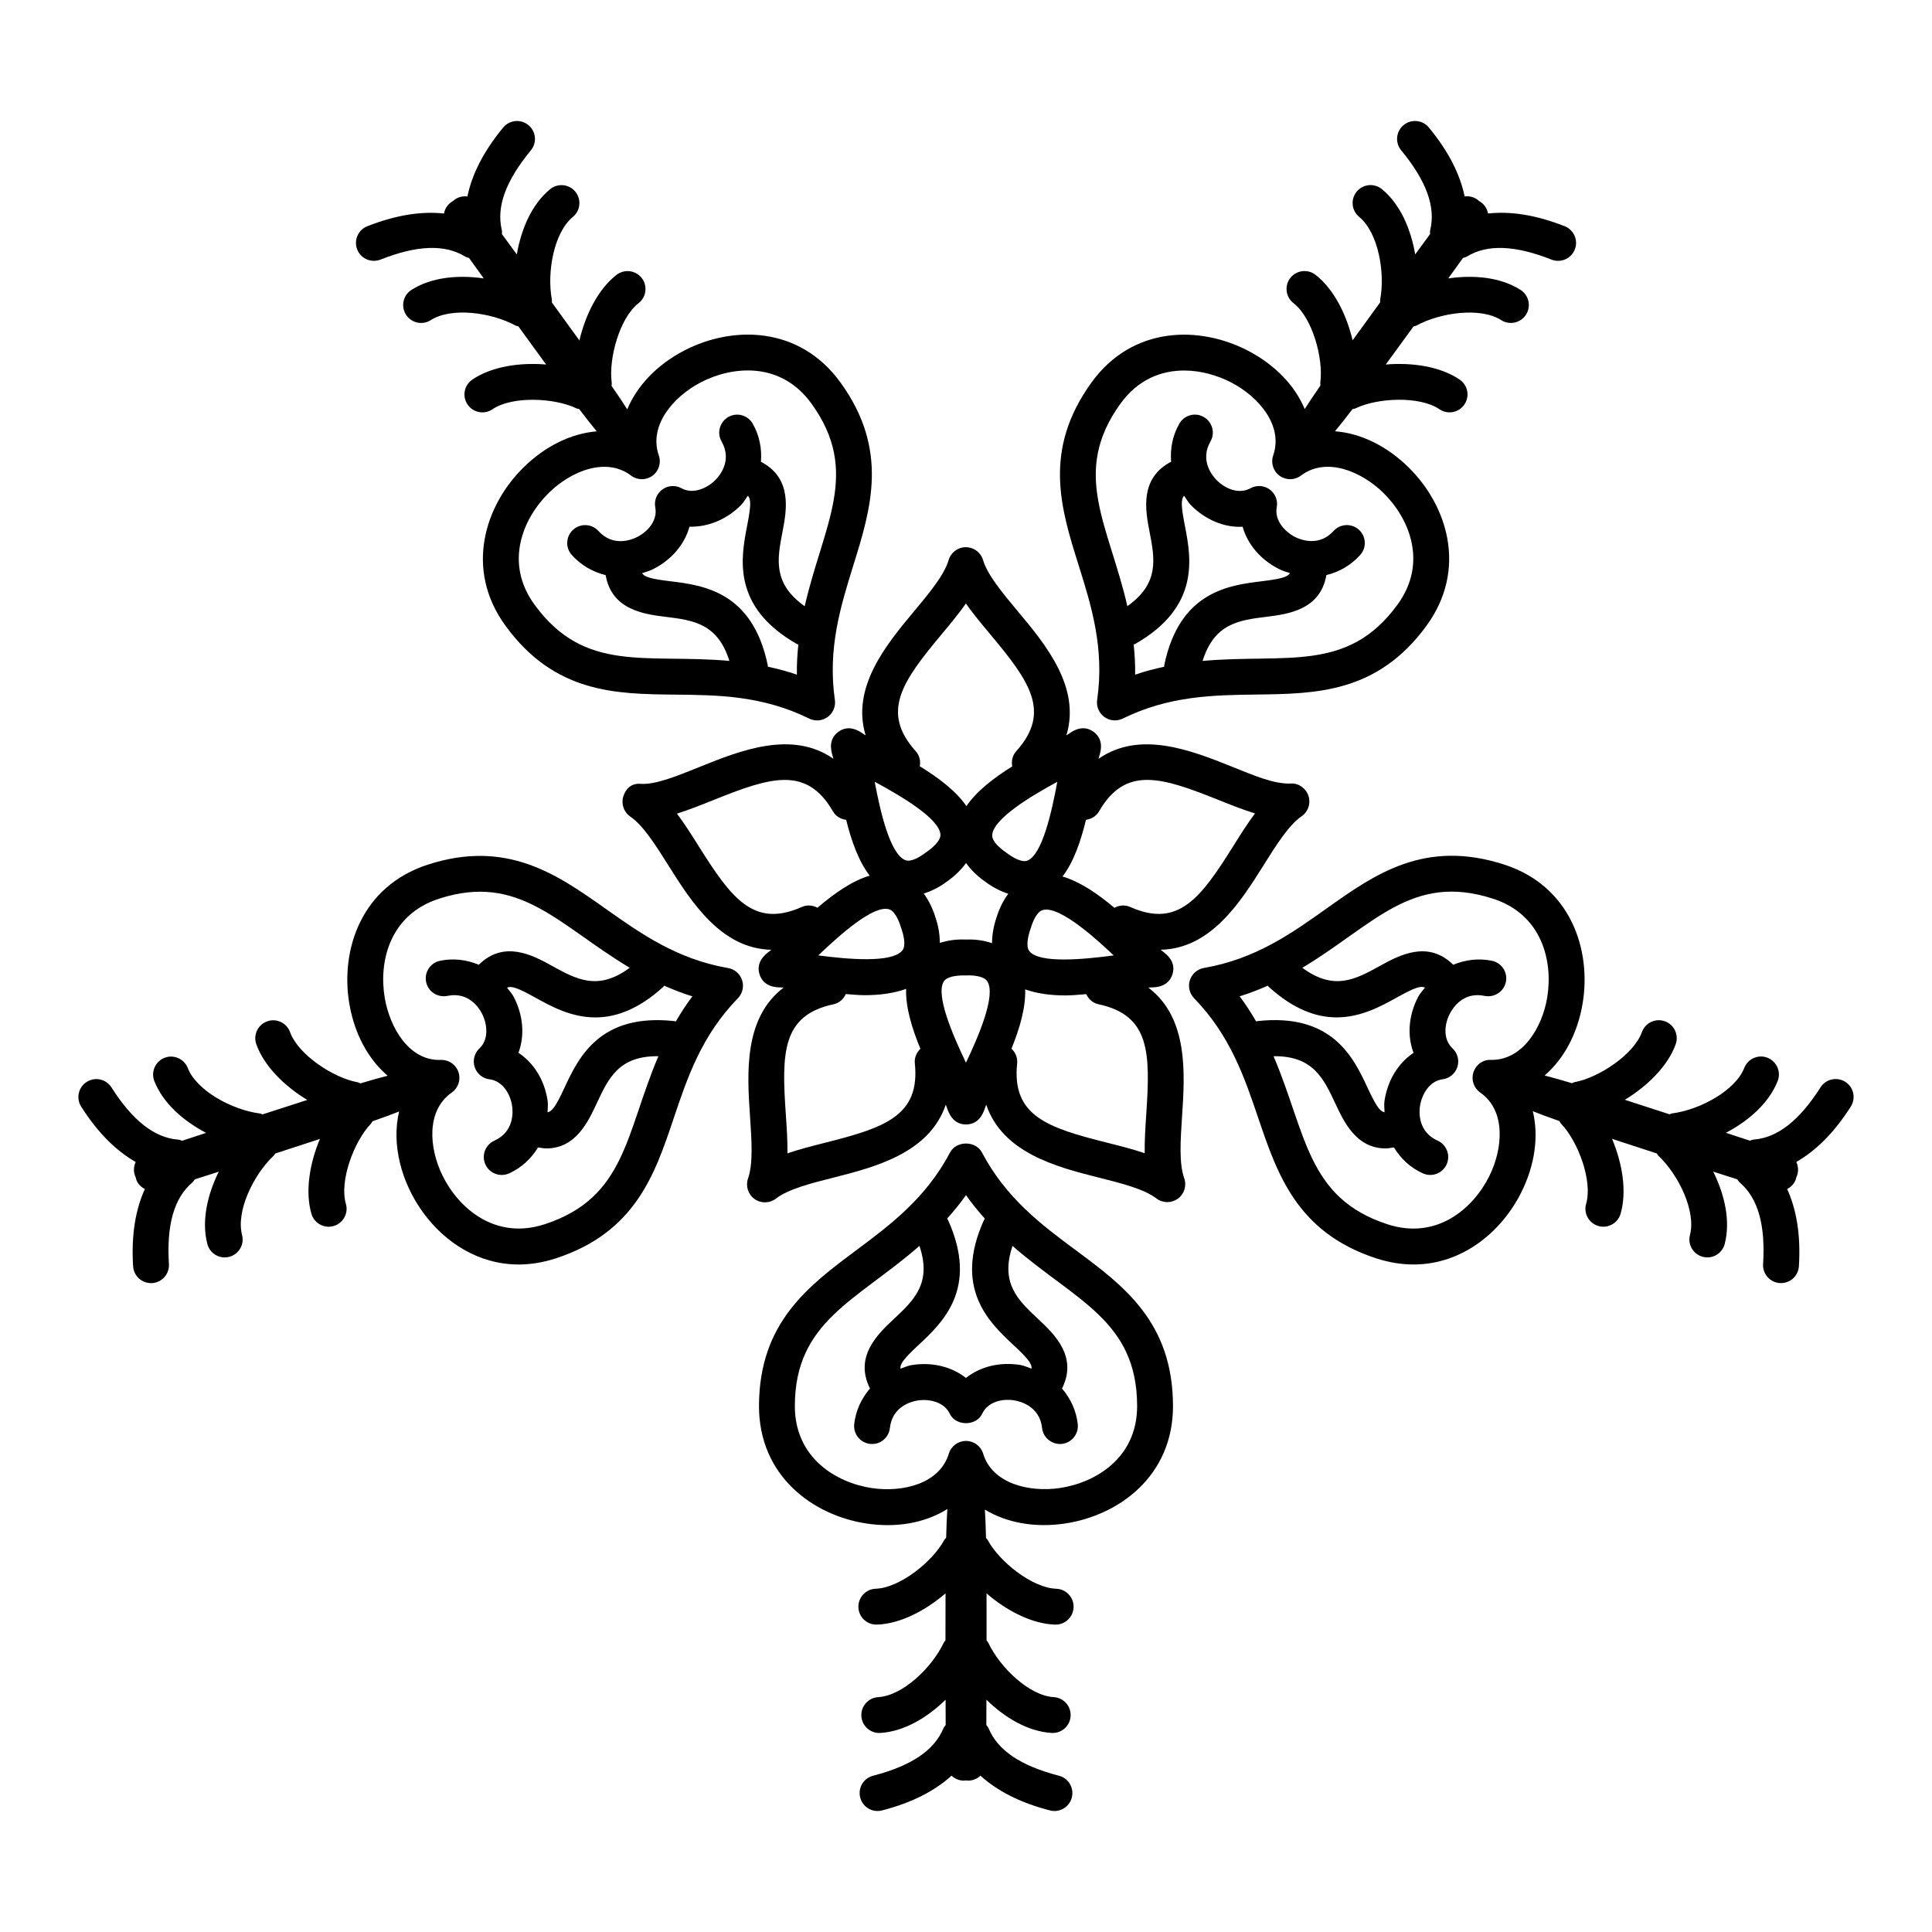 <?xml version="1.0" encoding="UTF-8"?>
<!-- Uploaded to: SVG Repo, www.svgrepo.com, Generator: SVG Repo Mixer Tools -->
<svg fill="#000000" width="800px" height="800px" version="1.1" viewBox="144 144 512 512" xmlns="http://www.w3.org/2000/svg">
 <g>
  <path d="m321.15 373.37c6.074 9.648 13.941 22.066 27.27 22.328-0.195 0.152-0.457 0.371-0.613 0.488-0.98 0.75-3.59 2.758-2.508 6.074 1.086 3.312 4.367 3.398 5.602 3.426 0.191 0.004 0.531 0.023 0.781 0.031-10.645 8.062-9.691 22.766-8.918 34.172 0.438 6.418 0.848 12.48-0.527 16.422-0.691 1.988 0 4.191 1.703 5.422 1.734 1.254 4.051 1.176 5.688-0.09 3.305-2.543 9.199-4.035 15.445-5.613 11.09-2.805 25.25-6.582 29.57-19.277 0.125 0.332 0.277 0.73 0.363 0.977 0.414 1.164 1.512 4.262 5 4.262h0.004c3.492-0.004 4.582-3.102 4.988-4.266 0.086-0.242 0.238-0.641 0.359-0.969 4.324 12.715 18.531 16.48 29.652 19.27 6.242 1.57 12.137 3.051 15.461 5.578 1.676 1.273 3.981 1.293 5.68 0.055 1.699-1.238 2.383-3.449 1.676-5.43-1.398-3.926-0.992-9.996-0.566-16.422 0.758-11.383 1.684-26.047-8.949-34.094 0.25-0.008 0.594-0.031 0.789-0.035 1.238-0.031 4.527-0.121 5.602-3.445 1.07-3.32-1.531-5.309-2.516-6.062-0.152-0.117-0.41-0.332-0.605-0.48 13.348-0.266 21.215-12.727 27.289-22.41 3.422-5.449 6.652-10.598 10.082-12.973 1.73-1.203 2.465-3.394 1.809-5.391-0.656-2-2.68-3.449-4.644-3.273-4.512 0.191-9.824-2.141-15.801-4.535-10.598-4.238-24.258-9.648-35.191-2.019 0.07-0.246 0.156-0.582 0.215-0.77 0.352-1.188 1.285-4.34-1.539-6.387-2.836-2.066-5.527-0.188-6.543 0.516-0.16 0.109-0.449 0.293-0.656 0.434 3.875-12.777-5.535-24.109-12.867-32.883-4.125-4.938-8.023-9.598-9.227-13.602-0.602-2.012-2.457-3.383-4.555-3.383h-0.016c-2.102 0.004-3.949 1.391-4.543 3.41-1.18 4-5.074 8.672-9.199 13.621-7.301 8.762-16.668 20.078-12.793 32.84-0.211-0.145-0.504-0.328-0.668-0.441-1.02-0.699-3.738-2.559-6.555-0.508-2.82 2.055-1.879 5.199-1.527 6.383 0.055 0.188 0.141 0.516 0.211 0.758-10.957-7.637-24.641-2.188-35.25 2.078-5.969 2.398-11.809 4.836-15.785 4.57-2.508-0.227-3.988 1.297-4.633 3.297-0.645 2.004 0.105 4.191 1.84 5.379 3.441 2.367 6.688 7.519 10.117 12.969zm72.074-8.199c0.105 1.719-2.297 3.664-3.742 4.668-0.051 0.039-0.098 0.07-0.148 0.105-1.348 1.016-3.84 2.621-5.418 2-4.086-1.609-6.688-13.137-8.109-20.77 7.098 3.84 17.156 9.77 17.418 13.996zm6.797 7.547c1.238 1.711 2.82 3.352 4.984 4.871 2.125 1.598 4.18 2.598 6.191 3.269-1.246 1.707-2.32 3.719-3.098 6.246-0.855 2.492-1.176 4.738-1.203 6.84-2.012-0.668-4.258-1.062-6.894-0.953-2.703-0.121-4.941 0.258-6.934 0.887-0.012-2.086-0.32-4.309-1.164-6.769-0.781-2.551-1.855-4.582-3.094-6.312 2.016-0.648 4.07-1.617 6.188-3.215 2.172-1.523 3.762-3.164 5.023-4.863zm24.176-21.535c-1.461 7.934-3.988 19.332-7.93 20.887-1.633 0.617-4.207-1.059-5.602-2.121-0.051-0.039-0.098-0.07-0.148-0.105-1.379-0.961-3.68-2.832-3.574-4.535 0.27-4.379 10.426-10.414 17.254-14.125zm14.945 46.016c-8.004 1.059-19.621 2.172-22.312-1.086-1.102-1.328-0.297-4.316 0.281-5.984 0.02-0.055 0.039-0.117 0.055-0.176 0.488-1.605 1.555-4.367 3.207-4.793 4.656-1.262 15.293 8.742 18.77 12.039zm-59.598-12.246c1.672 0.434 2.777 3.32 3.285 5.004 0.02 0.055 0.039 0.117 0.055 0.172 0.551 1.594 1.312 4.457 0.227 5.773-2.801 3.398-14.555 2.297-22.262 1.289 5.848-5.555 14.555-13.336 18.695-12.238zm-16.801 61.863c-3.508 0.887-6.922 1.75-10.059 2.832 0.047-3.309-0.191-6.809-0.438-10.402-1.102-16.145-1.078-26.184 12.645-29.102 1.531-0.328 2.656-1.391 3.262-2.711 1.668 0.117 3.34 0.305 4.973 0.305 4.008 0 7.769-0.508 11.004-1.676-0.156 4.844 1.516 10.371 3.789 15.879-1.016 0.98-1.637 2.348-1.477 3.859 1.457 13.93-8.059 17.062-23.699 21.016zm37.25-21.184c-3.481-7.277-8.137-17.984-5.863-21.555 0.859-1.348 3.578-1.582 5.371-1.582 0.141 0 0.277 0 0.402 0.004h0.188c1.676-0.074 4.641 0.125 5.555 1.57 2.359 3.695-2.309 14.543-5.652 21.562zm47.785 13.547c-0.242 3.606-0.477 7.117-0.418 10.434-3.133-1.066-6.535-1.926-10.035-2.805-15.688-3.941-25.23-7.062-23.77-21.012 0.16-1.527-0.473-2.902-1.504-3.883 2.176-5.367 3.793-10.863 3.633-15.723 3.121 1.121 6.75 1.609 10.68 1.609 1.785 0 3.652-0.199 5.5-0.34 0.609 1.305 1.73 2.356 3.246 2.68 13.699 2.918 13.742 12.934 12.668 29.039zm19.008-83.238c3.356 1.348 6.625 2.648 9.805 3.625-1.988 2.644-3.852 5.617-5.766 8.672-8.602 13.707-14.527 21.828-27.34 16.109-1.395-0.617-2.898-0.441-4.152 0.234-4.406-3.707-9.105-6.934-13.758-8.293 2.945-3.824 4.824-9.262 6.219-15.023 1.398-0.195 2.707-0.93 3.469-2.25 6.996-12.121 16.531-9.07 31.523-3.074zm-73.285-43.797c2.312-2.781 4.566-5.481 6.469-8.203 1.906 2.707 4.152 5.398 6.465 8.164 10.379 12.41 16.266 20.547 6.879 30.973-1.023 1.141-1.32 2.625-1.062 4.027-4.887 3.051-9.41 6.523-12.141 10.52-2.727-3.984-7.312-7.449-12.355-10.551 0.246-1.391-0.055-2.863-1.07-3.992-9.371-10.418-3.516-18.543 6.816-30.938zm-60.34 43.844c15.012-6.035 24.57-9.102 31.578 3.031 0.766 1.332 2.09 2.066 3.504 2.25 1.387 5.586 3.289 10.957 6.242 14.789-4.633 1.359-9.34 4.656-13.848 8.5-1.246-0.656-2.731-0.82-4.121-0.211-12.82 5.719-18.719-2.387-27.32-16.043-1.926-3.062-3.801-6.039-5.797-8.688 3.156-0.977 6.414-2.285 9.762-3.629z"/>
  <path d="m426.27 547.74c14.258-2.137 28.629-12.602 28.586-31.188-0.055-22.152-13.055-31.805-25.629-41.133-9.117-6.766-18.547-13.762-25.023-26.035-1.652-3.117-6.758-3.117-8.41 0-6.426 12.172-15.84 19.203-24.953 26-12.609 9.41-25.645 19.137-25.699 41.164-0.043 18.602 14.301 29.074 28.535 31.203 7.394 1.113 15 0.113 21.379-3.836-0.133 1.926-0.238 4.43-0.316 7.598-0.168 0.215-0.383 0.375-0.516 0.625-3.039 5.68-11.805 12.695-18.133 12.887-2.621 0.09-4.688 2.281-4.609 4.902 0.078 2.574 2.191 4.609 4.75 4.609h0.148c6.168-0.188 12.867-3.691 18.195-8.285-0.016 3.676-0.023 7.769-0.02 12.457-0.137 0.203-0.328 0.355-0.434 0.582-3.156 6.68-10.898 14.082-17.387 14.469-2.621 0.152-4.621 2.406-4.465 5.023 0.148 2.523 2.242 4.473 4.738 4.473 0.094 0 0.191-0.004 0.281-0.008 6.269-0.371 12.398-4.023 17.301-8.801 0.008 2.156 0.016 4.363 0.023 6.688-0.211 0.293-0.461 0.551-0.605 0.898-2.414 5.828-8.508 9.934-18.637 12.551-2.543 0.656-4.07 3.246-3.41 5.789 0.668 2.59 3.32 4.07 5.789 3.41 8.035-2.074 13.996-5.203 18.418-9.207 0.852 0.801 1.98 1.309 3.238 1.309 0.242-0.043 0.398-0.016 0.594-0.039 0.195 0.023 0.449 0 0.594 0.039 1.258 0 2.387-0.508 3.238-1.309 4.426 4.008 10.383 7.133 18.418 9.207 2.465 0.66 5.121-0.82 5.789-3.41 0.66-2.543-0.867-5.133-3.41-5.789-10.133-2.617-16.227-6.723-18.637-12.547-0.145-0.348-0.395-0.609-0.605-0.902 0.008-2.324 0.016-4.531 0.023-6.684 4.898 4.777 11.023 8.43 17.293 8.797 0.094 0.004 0.191 0.008 0.281 0.008 2.496 0 4.59-1.949 4.738-4.473 0.156-2.617-1.844-4.867-4.465-5.023-6.484-0.387-14.227-7.793-17.383-14.469-0.105-0.223-0.289-0.371-0.426-0.57 0.008-4.688 0.004-8.781-0.008-12.453 5.324 4.586 12.012 8.082 18.172 8.27h0.148c2.559 0 4.668-2.031 4.75-4.609 0.078-2.621-1.988-4.812-4.609-4.898-6.332-0.191-15.094-7.203-18.133-12.887-0.121-0.227-0.32-0.375-0.473-0.57-0.07-3.125-0.164-5.602-0.293-7.516 5.676 3.457 13.168 4.894 21.266 3.684zm-26.27-87.023c1.582 2.269 3.273 4.305 5 6.242-0.059 0.109-0.16 0.18-0.211 0.293-8.258 18.242 1.434 27.273 7.848 33.25 3.777 3.516 4.867 4.926 4.727 6.203-0.984-0.328-1.891-0.793-2.957-0.969-5.453-0.883-10.656 0.434-14.422 3.434-3.766-2.984-8.98-4.297-14.465-3.394-1.043 0.172-1.922 0.629-2.883 0.945-0.152-1.285 0.93-2.691 4.723-6.223 6.414-5.977 16.105-15.012 7.848-33.25-0.051-0.117-0.152-0.188-0.215-0.297 1.73-1.934 3.422-3.969 5.008-6.234zm-24.918 77.645c-9.449-1.414-20.469-7.969-20.438-21.789 0.055-22.441 16.312-27.816 33.023-42.398 3.297 9.828-1.363 14.316-6.789 19.375-4.312 4.023-10.547 9.98-6.328 18.418-2.219 2.602-3.769 5.773-4.172 9.441-0.281 2.609 1.602 4.957 4.211 5.242 2.656 0.281 4.961-1.633 5.242-4.211 0.625-5.738 5.711-7.019 7.25-7.273 3.129-0.523 7.148 0.352 8.613 3.481 1.559 3.344 7.047 3.344 8.605 0 1.484-3.172 5.348-4.066 8.551-3.523 1.555 0.254 6.684 1.551 7.316 7.316 0.281 2.609 2.648 4.461 5.242 4.211 2.609-0.289 4.492-2.633 4.211-5.242-0.402-3.664-1.953-6.832-4.172-9.438 4.227-8.441-2.016-14.398-6.328-18.422-5.422-5.055-10.082-9.543-6.793-19.363 16.691 14.547 32.973 19.746 33.027 42.391 0.031 13.801-11.02 20.348-20.488 21.77-8.086 1.188-17.895-1.129-20.316-9.105-0.613-2.012-2.457-3.379-4.551-3.379s-3.941 1.371-4.547 3.375c-2.434 8-12.242 10.324-20.371 9.125z"/>
  <path d="m282.78 267.83c-10.281 10.109-15.754 27.027-4.793 42.035 13.066 17.895 29.254 18.055 44.918 18.215 11.352 0.117 23.09 0.23 35.539 6.348 0.668 0.324 1.383 0.488 2.098 0.488 2.879 0 5.117-2.559 4.707-5.43-1.957-13.617 1.531-24.84 4.906-35.699 4.668-15.02 9.496-30.555-3.406-48.406-10.902-15.074-28.66-15.121-41.43-8.477-7.312 3.805-12.543 9.414-15.09 15.59-1.016-1.625-2.391-3.684-4.164-6.254 0.012-0.273 0.09-0.531 0.051-0.809-0.879-6.383 2.094-17.207 7.102-21.082 2.074-1.605 2.457-4.59 0.848-6.668-1.605-2.07-4.586-2.445-6.668-0.848-4.879 3.777-8.242 10.551-9.848 17.395-2.148-2.984-4.547-6.297-7.305-10.086-0.008-0.246 0.055-0.48 0.008-0.727-1.371-7.258 0.539-17.805 5.559-21.93 2.027-1.668 2.32-4.66 0.656-6.688-1.66-2.023-4.652-2.324-6.688-0.656-4.852 3.984-7.66 10.543-8.816 17.289-1.273-1.738-2.574-3.519-3.945-5.394 0-0.363 0.051-0.723-0.039-1.09-1.477-6.133 1.039-13.027 7.699-21.098 1.672-2.023 1.383-5.023-0.641-6.691-2.039-1.676-5.027-1.383-6.691 0.641-5.277 6.394-8.262 12.426-9.488 18.27-1.164-0.148-2.383 0.109-3.402 0.863-0.156 0.117-0.301 0.238-0.441 0.363-1.27 0.703-2.098 1.895-2.359 3.289-5.93-0.637-12.594 0.336-20.312 3.371-2.449 0.957-3.644 3.719-2.684 6.16 0.941 2.394 3.66 3.648 6.168 2.68 9.734-3.848 17.082-4.098 22.449-0.805 0.32 0.195 0.676 0.258 1.02 0.371 1.367 1.895 2.641 3.664 3.906 5.422-6.773-0.984-13.875-0.34-19.168 3.043-2.211 1.414-2.856 4.356-1.445 6.566 1.414 2.211 4.348 2.856 6.566 1.445 5.477-3.508 16.098-2.062 22.566 1.484 0.207 0.113 0.438 0.086 0.652 0.168 2.762 3.816 5.176 7.129 7.352 10.109-7-0.582-14.469 0.523-19.559 4-2.172 1.477-2.734 4.434-1.254 6.602 1.477 2.172 4.434 2.731 6.602 1.254 5.234-3.566 16.445-3.043 22.246-0.238 0.234 0.113 0.484 0.113 0.727 0.188 1.898 2.492 3.43 4.438 4.656 5.906-6.617 0.535-13.52 3.777-19.363 9.52zm64.691 52.844c-0.016-0.121 0.023-0.234 0-0.355-4.047-19.609-17.195-21.223-25.895-22.289-4.957-0.605-6.738-1.082-7.426-2.125 0.977-0.312 1.957-0.59 2.91-1.07 4.953-2.473 8.379-6.613 9.656-11.262 4.75 0.141 9.793-1.797 13.691-5.754 0.742-0.754 1.188-1.637 1.781-2.461 0.879 0.949 0.832 2.723-0.16 7.812-1.676 8.605-4.211 21.605 13.191 31.516 0.109 0.062 0.234 0.039 0.348 0.094-0.262 2.59-0.434 5.234-0.383 8.004-2.617-0.902-5.18-1.555-7.715-2.109zm-30.578-50.59c1.695-1.23 2.383-3.422 1.695-5.398-2.738-7.898 3.844-15.566 11.117-19.355 8.48-4.394 21.238-5.578 29.336 5.617 13.152 18.191 3.16 32.09-1.789 53.711-8.441-6.012-7.312-12.383-5.894-19.664 1.129-5.789 2.672-14.273-5.703-18.621 0.266-3.41-0.344-6.887-2.172-10.086-1.305-2.285-4.219-3.09-6.484-1.77-2.277 1.305-3.074 4.207-1.77 6.484 2.863 5.012-0.496 9.035-1.594 10.152-2.215 2.246-5.984 3.926-9.016 2.242-1.621-0.887-3.598-0.77-5.09 0.32-1.488 1.082-2.223 2.93-1.875 4.738 0.664 3.438-1.953 6.438-4.848 7.883-1.402 0.715-6.309 2.68-10.215-1.621-1.766-1.945-4.766-2.078-6.711-0.324-1.945 1.766-2.09 4.773-0.324 6.711 2.488 2.742 5.598 4.504 8.941 5.305 1.602 9.195 10.098 10.348 15.922 11.062 7.363 0.898 13.77 1.797 16.879 11.672-22.113-1.961-38.289 3.398-51.633-14.887-8.137-11.141-3.043-22.934 3.781-29.645 5.883-5.785 15.188-9.582 21.789-4.578 1.664 1.262 3.957 1.285 5.656 0.051z"/>
  <path d="m439.46 334.91c0.715 0 1.434-0.164 2.098-0.488 12.348-6.066 24.098-6.219 35.465-6.363 15.73-0.199 32-0.41 44.992-18.199 10.969-15.023 5.519-31.93-4.742-42.02-5.879-5.781-12.82-9.043-19.492-9.547 1.227-1.465 2.758-3.394 4.652-5.871 0.266-0.074 0.543-0.082 0.801-0.207 5.789-2.809 17-3.336 22.238 0.238 2.199 1.492 5.144 0.898 6.606-1.25 1.48-2.172 0.918-5.129-1.25-6.606-5.098-3.477-12.578-4.586-19.586-3.996 2.184-2.981 4.602-6.293 7.367-10.109 0.215-0.078 0.449-0.055 0.656-0.168 6.492-3.535 17.109-4.984 22.578-1.484 2.203 1.402 5.148 0.762 6.566-1.445 1.41-2.215 0.766-5.152-1.445-6.566-5.289-3.383-12.395-4.031-19.168-3.043 1.27-1.758 2.543-3.527 3.91-5.422 0.344-0.113 0.695-0.172 1.02-0.367 5.379-3.297 12.707-3.043 22.445 0.805 0.574 0.223 1.164 0.328 1.746 0.328 1.895 0 3.684-1.137 4.422-3.008 0.961-2.441-0.238-5.203-2.68-6.168-7.715-3.039-14.375-4.012-20.312-3.375-0.262-1.375-1.074-2.574-2.359-3.289-0.141-0.125-0.281-0.246-0.441-0.363-1.016-0.758-2.234-1.016-3.398-0.867-1.227-5.844-4.211-11.875-9.488-18.27-1.668-2.019-4.664-2.301-6.691-0.641-2.023 1.672-2.312 4.668-0.641 6.691 6.66 8.066 9.176 14.965 7.699 21.098-0.09 0.367-0.039 0.727-0.039 1.09-1.375 1.875-2.676 3.652-3.949 5.394-1.156-6.75-3.965-13.309-8.816-17.293-2.039-1.668-5.023-1.363-6.691 0.66-1.66 2.031-1.371 5.027 0.66 6.691 5.027 4.121 6.934 14.668 5.566 21.926-0.047 0.242 0.016 0.469 0.008 0.707-2.762 3.785-5.164 7.102-7.316 10.078-1.609-6.836-4.969-13.598-9.84-17.371-2.078-1.594-5.055-1.211-6.668 0.848-1.605 2.078-1.227 5.062 0.848 6.668 5.012 3.875 7.981 14.699 7.098 21.078-0.035 0.258 0.039 0.496 0.047 0.75-1.777 2.566-3.156 4.621-4.176 6.242-2.555-6.129-7.773-11.688-15.035-15.469-12.797-6.652-30.578-6.633-41.469 8.43-12.977 17.953-8.129 33.402-3.438 48.336 3.402 10.832 6.914 22.039 4.941 35.773-0.418 2.883 1.832 5.434 4.703 5.434zm4.981-20.133c0.109-0.051 0.234-0.027 0.34-0.09 17.402-9.91 14.871-22.91 13.195-31.516-0.988-5.062-1.043-6.848-0.176-7.801 0.605 0.844 1.062 1.75 1.824 2.523 3.887 3.945 8.969 5.965 13.684 5.695 1.297 4.633 4.742 8.762 9.711 11.246 0.934 0.469 1.895 0.738 2.848 1.047-0.68 1.059-2.441 1.539-7.438 2.148-8.703 1.066-21.852 2.68-25.898 22.289-0.027 0.125 0.016 0.242 0 0.367-2.535 0.551-5.098 1.203-7.707 2.106 0.047-2.781-0.125-5.426-0.383-8.016zm-3.484-63.832c4.633-6.41 10.816-8.754 16.844-8.754 4.492 0 8.902 1.301 12.527 3.188 7.254 3.773 13.812 11.422 11.082 19.301-0.688 1.98 0 4.172 1.695 5.402 1.703 1.238 3.996 1.215 5.664-0.051 6.664-5.035 15.996-1.152 21.84 4.59 6.812 6.691 11.879 18.473 3.731 29.633-13.234 18.125-29.516 12.918-51.645 14.898 3.109-9.887 9.523-10.785 16.883-11.688 5.828-0.715 14.324-1.863 15.926-11.066 3.344-0.793 6.453-2.551 8.945-5.301 1.766-1.941 1.621-4.949-0.324-6.711-1.93-1.754-4.949-1.621-6.711 0.324-3.875 4.269-8.75 2.324-10.141 1.625-2.828-1.414-5.574-4.484-4.922-7.887 0.348-1.809-0.387-3.656-1.875-4.738-1.496-1.09-3.477-1.203-5.09-0.32-3.062 1.699-6.723 0.129-8.984-2.172-1.109-1.125-4.496-5.184-1.621-10.219 1.305-2.277 0.512-5.18-1.77-6.484-2.285-1.324-5.184-0.516-6.484 1.77-1.828 3.199-2.438 6.676-2.172 10.086-8.379 4.348-6.836 12.832-5.703 18.617 1.414 7.281 2.543 13.652-5.887 19.66-4.981-21.652-15.066-35.363-1.809-53.703z"/>
  <path d="m459.33 403.75c-0.543 1.676-0.117 3.512 1.109 4.781 9.59 9.867 13.367 21 17.016 31.766 5.055 14.898 10.277 30.305 31.211 37.16 3.449 1.129 6.762 1.645 9.93 1.645 13.055 0 23.398-8.77 28.574-19.137 3.676-7.379 4.613-14.992 3.043-21.484 1.777 0.715 4.098 1.574 7.043 2.613 0.152 0.227 0.238 0.48 0.438 0.684 4.461 4.641 8.426 15.145 6.648 21.227-0.734 2.519 0.711 5.156 3.231 5.894 2.5 0.73 5.152-0.691 5.894-3.231 1.73-5.922 0.469-13.379-2.254-19.863 3.492 1.152 7.379 2.422 11.84 3.863 0.148 0.191 0.234 0.418 0.418 0.594 5.379 5.07 10.035 14.723 8.391 21.012-0.789 3.016 1.492 5.949 4.606 5.949 2.106 0 4.039-1.414 4.594-3.555 1.586-6.074 0-13.031-3.031-19.172 2.055 0.66 4.152 1.332 6.367 2.043 0.215 0.293 0.383 0.613 0.672 0.859 4.801 4.094 6.812 11.152 6.168 21.594-0.164 2.617 1.828 4.875 4.453 5.035 2.781 0.133 4.879-1.949 5.035-4.453 0.516-8.336-0.633-15.004-3.113-20.469 1.301-0.711 2.156-1.691 2.441-3.148 0.078-0.172 0.152-0.348 0.215-0.527 0.395-1.203 0.266-2.441-0.234-3.504 5.176-2.969 9.992-7.668 14.445-14.668 1.41-2.215 0.758-5.152-1.457-6.562-2.211-1.398-5.148-0.762-6.562 1.457-5.617 8.824-11.398 13.348-17.688 13.84-0.375 0.031-0.699 0.188-1.043 0.297-2.207-0.727-4.301-1.414-6.348-2.09 6.059-3.184 11.43-7.879 13.719-13.727 0.957-2.441-0.25-5.199-2.695-6.16-2.438-0.961-5.203 0.254-6.16 2.695-2.367 6.047-11.805 11.117-19.137 12.059-0.246 0.031-0.441 0.16-0.672 0.23-4.453-1.453-8.348-2.715-11.844-3.84 6.008-3.644 11.398-8.93 13.48-14.727 0.887-2.469-0.398-5.195-2.867-6.082-2.469-0.895-5.195 0.398-6.082 2.867-2.141 5.961-11.52 12.133-17.855 13.266-0.258 0.047-0.457 0.191-0.699 0.277-2.992-0.898-5.375-1.574-7.231-2.043 5.039-4.328 8.719-11.008 10.07-19.082 2.375-14.227-3.141-31.129-20.832-36.832-21.059-6.781-34.27 2.594-47.039 11.668-9.25 6.578-18.816 13.387-32.492 15.754-1.742 0.312-3.172 1.547-3.715 3.227zm80.32-21.59c13.137 4.227 15.949 16.766 14.371 26.211-1.336 7.988-6.5 16.512-14.703 16.512-0.074 0-0.152 0-0.23-0.004-2.16-0.082-3.969 1.297-4.613 3.285-0.645 1.992 0.082 4.168 1.801 5.367 6.859 4.781 6.043 14.852 2.387 22.191-4.266 8.547-13.914 17.008-27.031 12.703-21.332-6.992-21.414-24.102-30.129-44.52 10.348-0.125 13.199 5.727 16.34 12.457 2.289 4.914 5.578 11.98 13.363 11.98 0.676 0 1.449-0.156 2.195-0.266 1.785 2.914 4.32 5.367 7.68 6.879 2.414 1.074 5.215 0 6.289-2.383 1.078-2.394 0.008-5.207-2.383-6.289-5.262-2.367-4.91-7.602-4.68-9.148 0.473-3.125 2.543-6.684 5.969-7.109 1.832-0.227 3.363-1.496 3.938-3.246 0.57-1.754 0.074-3.68-1.273-4.941-2.559-2.391-2.199-6.356-0.715-9.219 0.73-1.402 3.481-5.914 9.227-4.695 2.559 0.496 5.082-1.125 5.621-3.684 0.535-2.57-1.117-5.086-3.691-5.625-3.609-0.746-7.102-0.25-10.262 1.055-6.723-6.613-14.309-2.531-19.469 0.324-6.488 3.602-12.203 6.637-20.516 0.48 19.023-11.414 29-25.27 50.516-18.316zm-59.656 23.047c0.082 0.09 0.117 0.203 0.211 0.289 6.691 6.094 12.723 8.121 18.031 8.121 6.438 0 11.816-2.984 16.02-5.316 4.527-2.512 6.199-3.113 7.367-2.578-0.617 0.836-1.336 1.551-1.832 2.516-2.547 4.91-2.891 10.273-1.191 14.777-4 2.66-6.863 7.215-7.691 12.703-0.16 1.047 0.004 2.027 0.008 3.043-1.258-0.246-2.273-1.727-4.461-6.418-3.699-7.949-9.297-19.934-29.199-17.746-0.129 0.016-0.227 0.09-0.352 0.113-1.309-2.242-2.719-4.477-4.383-6.68 2.641-0.801 5.098-1.781 7.473-2.824z"/>
  <path d="m179.73 455.44c0.059 0.18 0.133 0.355 0.215 0.527 0.285 1.457 1.145 2.438 2.445 3.148-2.481 5.465-3.633 12.133-3.113 20.469 0.156 2.5 2.254 4.582 5.035 4.453 2.621-0.164 4.613-2.418 4.453-5.035-0.645-10.438 1.371-17.5 6.168-21.594 0.289-0.246 0.461-0.566 0.676-0.859 2.215-0.711 4.312-1.383 6.367-2.043-3.031 6.137-4.613 13.094-3.027 19.168 0.559 2.141 2.488 3.555 4.594 3.555 3.117 0 5.391-2.941 4.606-5.949-1.645-6.289 3.004-15.941 8.379-21.012 0.18-0.168 0.262-0.391 0.41-0.578 4.461-1.441 8.352-2.711 11.844-3.856-2.719 6.481-3.973 13.926-2.246 19.84 0.742 2.539 3.394 3.961 5.894 3.231 2.519-0.738 3.965-3.375 3.231-5.894-1.777-6.082 2.188-16.586 6.648-21.227 0.18-0.188 0.258-0.422 0.402-0.629 2.949-1.031 5.273-1.887 7.055-2.598-4.144 17.473 10.641 40.547 31.672 40.547 3.152 0 6.461-0.516 9.895-1.637 21.051-6.898 26.207-22.242 31.195-37.086 3.617-10.766 7.356-21.891 17.023-31.84 1.23-1.266 1.656-3.106 1.113-4.781-0.543-1.68-1.973-2.914-3.707-3.215-13.562-2.348-23.16-9.141-32.441-15.703-12.852-9.09-26.156-18.469-47.094-11.719-17.703 5.711-23.234 22.586-20.863 36.781 1.363 8.141 5.082 14.848 10.172 19.18-1.859 0.465-4.238 1.133-7.231 2.023-0.258-0.098-0.484-0.25-0.766-0.301-6.34-1.137-15.723-7.305-17.855-13.266-0.891-2.469-3.617-3.769-6.082-2.867-2.469 0.887-3.754 3.606-2.867 6.082 2.082 5.805 7.484 11.098 13.504 14.742-3.5 1.121-7.394 2.379-11.852 3.828-0.234-0.07-0.438-0.203-0.688-0.234-7.332-0.941-16.77-6.012-19.137-12.059-0.965-2.441-3.727-3.664-6.16-2.695-2.445 0.961-3.652 3.719-2.695 6.16 2.289 5.848 7.66 10.543 13.719 13.727-2.047 0.672-4.144 1.359-6.352 2.086-0.344-0.109-0.668-0.266-1.043-0.297-6.289-0.492-12.074-5.016-17.688-13.84-1.414-2.223-4.344-2.863-6.562-1.457-2.215 1.41-2.867 4.348-1.457 6.562 4.457 6.996 9.27 11.695 14.441 14.664-0.492 1.051-0.625 2.289-0.23 3.496zm143.36-40.723c-0.121-0.023-0.219-0.098-0.34-0.109-19.902-2.195-25.496 9.793-29.199 17.746-2.176 4.676-3.18 6.156-4.438 6.414 0.008-1.039 0.168-2.039 0.008-3.109-0.828-5.473-3.699-10.008-7.723-12.652 1.676-4.512 1.312-9.879-1.242-14.805-0.488-0.938-1.188-1.633-1.785-2.453 1.172-0.539 2.848 0.055 7.375 2.562 4.199 2.328 9.582 5.316 16.023 5.316 5.309 0 11.344-2.027 18.031-8.121 0.094-0.086 0.129-0.203 0.215-0.293 2.375 1.043 4.832 2.023 7.473 2.828-1.676 2.199-3.09 4.438-4.398 6.676zm-77.148-6.391c-1.574-9.418 1.254-21.922 14.402-26.16 21.34-6.91 31.5 6.914 50.535 18.301-8.328 6.176-14.039 3.125-20.531-0.473-5.152-2.856-12.742-6.934-19.465-0.328-3.152-1.305-6.644-1.797-10.27-1.051-2.566 0.539-4.219 3.055-3.684 5.625 0.527 2.562 3.023 4.184 5.625 3.684 5.672-1.188 8.441 3.269 9.156 4.644 1.457 2.809 1.875 6.906-0.648 9.27-1.348 1.262-1.844 3.188-1.273 4.938 0.57 1.754 2.102 3.023 3.93 3.25 3.477 0.434 5.516 3.848 5.996 7.043 0.23 1.559 0.59 6.836-4.703 9.219-2.391 1.082-3.457 3.894-2.383 6.289 1.074 2.379 3.875 3.457 6.289 2.383 3.356-1.516 5.891-3.969 7.68-6.879 0.746 0.113 1.52 0.266 2.195 0.266 7.785 0 11.074-7.062 13.363-11.98 3.137-6.727 5.918-12.59 16.324-12.457-8.711 20.449-8.598 37.473-30.117 44.523-13.094 4.273-22.762-4.191-27.027-12.766-3.652-7.316-4.461-17.359 2.383-22.129 1.719-1.199 2.445-3.375 1.801-5.367-0.637-1.965-2.465-3.285-4.519-3.285h-0.094c-8.41 0.375-13.613-8.461-14.965-16.559z"/>
 </g>
</svg>